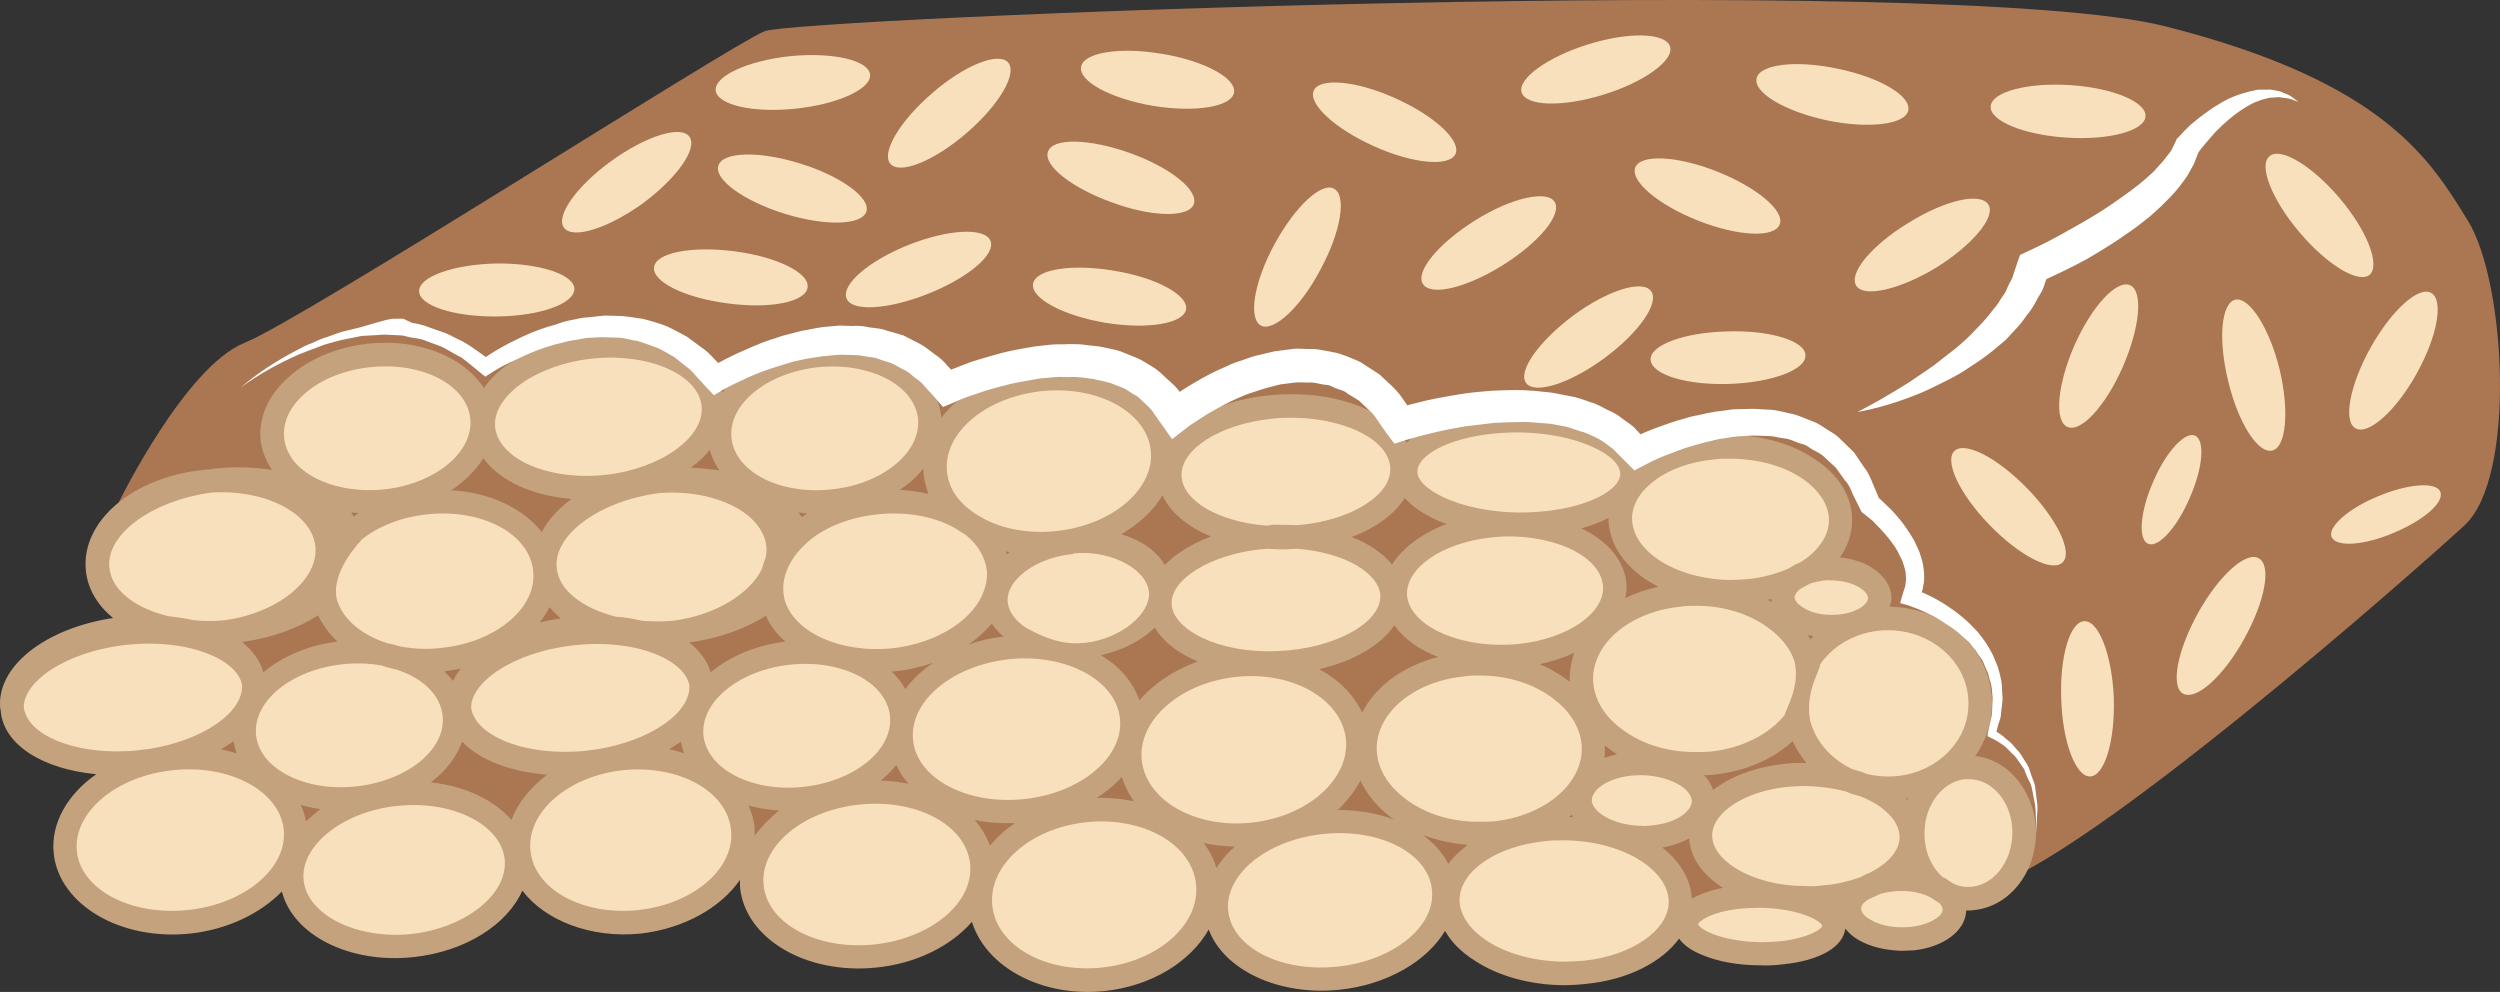 <?xml version="1.0" encoding="UTF-8" standalone="no"?>
<svg
   xmlns:dc="http://purl.org/dc/elements/1.1/"
   xmlns:cc="http://creativecommons.org/ns#"
   xmlns:rdf="http://www.w3.org/1999/02/22-rdf-syntax-ns#"
   xmlns:svg="http://www.w3.org/2000/svg"
   xmlns="http://www.w3.org/2000/svg"
   id="svg246"
   viewBox="0 0 5521.623 2190.8"
   style="clip-rule:evenodd;fill-rule:evenodd;image-rendering:optimizeQuality;shape-rendering:geometricPrecision;text-rendering:geometricPrecision"
   version="1.1"
   height="21.908mm"
   width="55.216mm"
   xml:space="preserve"><rect x="0" y="0" width="5521.623" height="2190.8" fill="#333333" stroke="none"/>
 <defs
   id="defs4">
  <style
   id="style2"
   type="text/css">
   <![CDATA[
    .fil0 {fill:#AA7752;fill-rule:nonzero}
    .fil2 {fill:#C4A27E;fill-rule:nonzero}
    .fil1 {fill:#F9E0BD;fill-rule:nonzero}
    .fil3 {fill:white;fill-rule:nonzero}
   ]]>
  </style>
 </defs>
 <g
   transform="translate(-7653.359,-13793.047)"
   id="Vrstva_x0020_1">
  <path
   style="fill:#aa7752;fill-rule:nonzero"
   id="path7"
   d="m 7917,14900 c 0,0 146,-298 277,-350 131,-53 1073,-658 1148,-688 75,-29 2608,-133 3093,-11 486,123 586,295 670,431 83,137 106,565 -8,671 -115,106 -837,742 -1057,801 l -73,7 c 0,0 -18,164 -239,71 0,0 -172,132 -365,7 0,0 -290,215 -507,-4 l -46,-8 c 0,0 -254,300 -481,-1 0,0 -228,209 -379,106 l -164,-174 c 0,0 -28,103 -125,139 -98,35 -300,21 -355,-155 l -28,-39 c 0,0 -219,281 -453,32 0,0 -113,147 -201,135 -89,-13 -267,52 -328,-149 0,0 -296,232 -442,52 -146,-179 -18,-229 77,-284 0,0 -205,-12 -225,-133 -19,-121 231,-153 254,-152 0,0 -124,-157 -74,-227 z"
   class="fil0" />
  <path
   style="fill:#f9e0bd;fill-rule:nonzero"
   id="path9"
   d="m 8794,15688 c 9,93 -94,179 -230,193 -137,15 -256,-49 -265,-141 -10,-92 93,-179 230,-193 136,-14 255,49 265,141 z"
   class="fil1" />
  <path
   style="fill:#f9e0bd;fill-rule:nonzero"
   id="path11"
   d="m 8718,14714 c 9,89 -87,172 -215,185 -128,14 -239,-47 -248,-136 -9,-89 87,-172 215,-185 128,-14 239,48 248,136 z"
   class="fil1" />
  <path
   style="fill:#f9e0bd;fill-rule:nonzero"
   id="path13"
   d="m 8428,14992 c 10,92 -107,180 -262,196 -154,16 -287,-46 -297,-138 -10,-92 108,-180 262,-196 155,-16 288,45 297,138 z"
   class="fil1" />
  <path
   style="fill:#f9e0bd;fill-rule:nonzero"
   id="path15"
   d="m 8214,15300 c 8,82 -104,161 -252,176 -147,15 -274,-38 -282,-120 -9,-82 104,-160 251,-176 148,-15 274,38 283,120 z"
   class="fil1" />
  <path
   style="fill:#f9e0bd;fill-rule:nonzero"
   id="path17"
   d="m 8306,15622 c 10,100 -95,192 -235,207 -141,14 -263,-54 -273,-154 -11,-99 95,-192 235,-206 140,-15 262,54 273,153 z"
   class="fil1" />
  <path
   style="fill:#f9e0bd;fill-rule:nonzero"
   id="path19"
   d="m 8718,14714 c 9,89 -87,172 -215,185 -128,14 -239,-47 -248,-136 -9,-89 87,-172 215,-185 128,-14 239,48 248,136 z"
   class="fil1" />
  <path
   style="fill:#f9e0bd;fill-rule:nonzero"
   id="path21"
   d="m 8657,15371 c 9,89 -87,172 -215,185 -128,13 -239,-48 -248,-137 -10,-88 86,-171 214,-185 128,-13 239,48 249,137 z"
   class="fil1" />
  <path
   style="fill:#f9e0bd;fill-rule:nonzero"
   id="path23"
   d="m 8857,15051 c 10,96 -91,185 -226,199 -135,14 -253,-52 -263,-148 -10,-96 92,-185 227,-199 135,-14 252,52 262,148 z"
   class="fil1" />
  <path
   style="fill:#f9e0bd;fill-rule:nonzero"
   id="path25"
   d="m 8375,14997 c 10,93 -96,179 -235,194 -140,14 -261,-48 -271,-141 -10,-92 96,-179 236,-193 139,-15 261,48 270,140 z"
   class="fil1" />
  <path
   style="fill:#f9e0bd;fill-rule:nonzero"
   id="path27"
   d="m 8214,15306 c 8,78 -104,155 -252,170 -147,15 -273,-36 -282,-114 -8,-79 105,-155 252,-170 148,-16 274,35 282,114 z"
   class="fil1" />
  <path
   style="fill:#f9e0bd;fill-rule:nonzero"
   id="path29"
   d="m 8306,15622 c 10,100 -95,192 -235,207 -141,14 -263,-54 -273,-154 -11,-99 95,-192 235,-206 140,-15 262,54 273,153 z"
   class="fil1" />
  <path
   style="fill:#f9e0bd;fill-rule:nonzero"
   id="path31"
   d="m 9706,14715 c 10,89 -87,172 -214,185 -128,14 -239,-48 -249,-136 -9,-89 87,-172 215,-185 128,-14 239,47 248,136 z"
   class="fil1" />
  <path
   style="fill:#f9e0bd;fill-rule:nonzero"
   id="path33"
   d="m 9417,14992 c 9,93 -108,181 -263,197 -154,16 -287,-46 -297,-138 -9,-92 108,-180 262,-196 155,-17 288,45 298,137 z"
   class="fil1" />
  <path
   style="fill:#f9e0bd;fill-rule:nonzero"
   id="path35"
   d="m 9202,15301 c 8,82 -104,160 -252,176 -147,15 -273,-39 -282,-120 -8,-82 104,-161 252,-176 147,-15 273,38 282,120 z"
   class="fil1" />
  <path
   style="fill:#f9e0bd;fill-rule:nonzero"
   id="path37"
   d="m 9294,15623 c 10,99 -92,192 -229,206 -137,14 -256,-55 -266,-154 -11,-100 92,-192 229,-206 136,-15 256,54 266,154 z"
   class="fil1" />
  <path
   style="fill:#f9e0bd;fill-rule:nonzero"
   id="path39"
   d="m 9706,14715 c 10,89 -87,172 -214,185 -128,14 -239,-48 -249,-136 -9,-89 87,-172 215,-185 128,-14 239,47 248,136 z"
   class="fil1" />
  <path
   style="fill:#f9e0bd;fill-rule:nonzero"
   id="path41"
   d="m 9645,15372 c 9,89 -87,171 -215,185 -128,13 -239,-48 -248,-137 -9,-89 87,-172 215,-185 127,-13 239,48 248,137 z"
   class="fil1" />
  <path
   style="fill:#f9e0bd;fill-rule:nonzero"
   id="path43"
   d="m 9858,15050 c 10,96 -94,186 -232,200 -139,15 -259,-51 -269,-147 -10,-96 94,-186 232,-200 139,-14 259,52 269,147 z"
   class="fil1" />
  <path
   style="fill:#f9e0bd;fill-rule:nonzero"
   id="path45"
   d="m 10221,14785 c 10,100 -94,192 -232,207 -139,14 -260,-55 -270,-154 -10,-100 94,-192 232,-207 139,-14 259,55 270,154 z"
   class="fil1" />
  <path
   style="fill:#f9e0bd;fill-rule:nonzero"
   id="path47"
   d="m 10321,15743 c 11,103 -93,198 -232,213 -138,14 -259,-57 -270,-160 -11,-103 93,-199 231,-213 139,-15 260,57 271,160 z"
   class="fil1" />
  <path
   style="fill:#f9e0bd;fill-rule:nonzero"
   id="path49"
   d="m 9372,14997 c 9,93 -98,179 -240,194 -142,15 -265,-48 -275,-140 -9,-92 98,-179 240,-194 142,-15 265,48 275,140 z"
   class="fil1" />
  <path
   style="fill:#f9e0bd;fill-rule:nonzero"
   id="path51"
   d="m 9229,14687 c 9,85 -98,166 -238,181 -140,14 -261,-43 -269,-128 -9,-85 97,-166 237,-181 140,-14 261,43 270,128 z"
   class="fil1" />
  <path
   style="fill:#f9e0bd;fill-rule:nonzero"
   id="path53"
   d="m 9202,15307 c 9,78 -104,154 -252,170 -147,15 -273,-36 -281,-115 -9,-78 104,-154 252,-170 147,-15 273,36 281,115 z"
   class="fil1" />
  <path
   style="fill:#f9e0bd;fill-rule:nonzero"
   id="path55"
   d="m 9822,15698 c 10,99 -95,192 -235,206 -141,15 -263,-54 -273,-153 -11,-99 95,-192 235,-207 140,-14 263,54 273,154 z"
   class="fil1" />
  <path
   style="fill:#f9e0bd;fill-rule:nonzero"
   id="path57"
   d="m 10153,15377 c 10,100 -95,192 -236,207 -140,15 -262,-54 -273,-154 -10,-99 95,-192 236,-206 140,-15 262,54 273,153 z"
   class="fil1" />
  <path
   style="fill:#f9e0bd;fill-rule:nonzero"
   id="path59"
   d="m 10215,15089 c 6,64 -71,123 -171,131 -100,8 -186,-37 -191,-101 -6,-64 71,-123 171,-131 100,-8 186,37 191,101 z"
   class="fil1" />
  <path
   style="fill:#f9e0bd;fill-rule:nonzero"
   id="path61"
   d="m 10651,15423 c 11,103 -93,198 -231,212 -139,15 -260,-57 -270,-160 -11,-103 93,-198 231,-213 139,-14 260,58 270,161 z"
   class="fil1" />
  <path
   style="fill:#f9e0bd;fill-rule:nonzero"
   id="path63"
   d="m 10842,15755 c 10,95 -94,184 -233,199 -138,14 -259,-51 -268,-146 -10,-95 94,-184 232,-198 139,-15 259,50 269,145 z"
   class="fil1" />
  <path
   style="fill:#f9e0bd;fill-rule:nonzero"
   id="path65"
   d="m 11173,15448 c -1,104 -115,187 -254,186 -139,-1 -252,-86 -251,-189 1,-104 114,-187 254,-186 139,1 251,86 251,189 z"
   class="fil1" />
  <path
   style="fill:#f9e0bd;fill-rule:nonzero"
   id="path67"
   d="m 11651,15294 c -1,104 -115,187 -254,186 -139,-1 -252,-86 -251,-189 1,-104 115,-187 254,-186 139,1 251,86 251,189 z"
   class="fil1" />
  <path
   style="fill:#f9e0bd;fill-rule:nonzero"
   id="path69"
   d="m 12027,15348 c -1,104 -92,187 -205,186 -112,-1 -203,-85 -202,-189 1,-103 93,-187 205,-186 112,1 203,86 202,189 z"
   class="fil1" />
  <path
   style="fill:#f9e0bd;fill-rule:nonzero"
   id="path71"
   d="m 10728,15107 c 3,77 -109,144 -251,150 -141,6 -259,-52 -262,-129 -3,-77 109,-144 251,-150 142,-6 259,52 262,129 z"
   class="fil1" />
  <path
   style="fill:#f9e0bd;fill-rule:nonzero"
   id="path73"
   d="m 10750,14826 c 3,80 -109,149 -251,154 -142,5 -259,-55 -262,-135 -3,-80 110,-150 251,-155 142,-5 259,55 262,136 z"
   class="fil1" />
  <path
   style="fill:#f9e0bd;fill-rule:nonzero"
   id="path75"
   d="m 11220,15089 c 3,80 -103,149 -237,154 -134,5 -245,-56 -248,-136 -3,-81 103,-150 237,-155 134,-5 245,56 248,137 z"
   class="fil1" />
  <path
   style="fill:#f9e0bd;fill-rule:nonzero"
   id="path77"
   d="m 11258,14840 c -1,63 -113,112 -252,111 -138,-2 -249,-55 -248,-118 1,-63 113,-112 251,-111 139,2 250,55 249,118 z"
   class="fil1" />
  <path
   style="fill:#f9e0bd;fill-rule:nonzero"
   id="path79"
   d="m 11365,15786 c -2,89 -117,159 -259,157 -142,-2 -256,-75 -255,-164 1,-88 117,-158 259,-156 142,2 256,75 255,163 z"
   class="fil1" />
  <path
   style="fill:#f9e0bd;fill-rule:nonzero"
   id="path81"
   d="m 11719,14943 c -2,88 -111,159 -246,157 -134,-2 -242,-75 -241,-163 1,-89 111,-159 246,-157 134,2 242,75 241,163 z"
   class="fil1" />
  <path
   style="fill:#f9e0bd;fill-rule:nonzero"
   id="path83"
   d="m 11875,15643 c -1,75 -106,135 -235,133 -128,-1 -232,-64 -231,-139 1,-75 106,-135 235,-133 128,1 232,64 231,139 z"
   class="fil1" />
  <path
   style="fill:#f9e0bd;fill-rule:nonzero"
   id="path85"
   d="m 12124,15635 c -1,80 -57,144 -125,143 -68,-1 -122,-67 -121,-147 1,-80 57,-144 125,-143 68,1 122,66 121,147 z"
   class="fil1" />
  <path
   style="fill:#f9e0bd;fill-rule:nonzero"
   id="path87"
   d="m 11416,15563 c -1,45 -62,81 -138,80 -75,-1 -135,-38 -135,-83 1,-46 62,-82 138,-80 75,0 135,38 135,83 z"
   class="fil1" />
  <path
   style="fill:#f9e0bd;fill-rule:nonzero"
   id="path89"
   d="m 11704,15838 c 0,35 -74,63 -164,62 -90,-2 -163,-31 -162,-66 0,-35 74,-63 164,-61 90,1 163,30 162,65 z"
   class="fil1" />
  <path
   style="fill:#f9e0bd;fill-rule:nonzero"
   id="path91"
   d="m 11970,15802 c 0,37 -53,66 -117,65 -64,-1 -116,-31 -115,-68 0,-36 53,-65 117,-64 64,1 116,31 115,67 z"
   class="fil1" />
  <path
   style="fill:#f9e0bd;fill-rule:nonzero"
   id="path93"
   d="m 11805,15114 c -1,36 -49,64 -108,63 -59,-1 -106,-30 -106,-66 1,-35 49,-63 108,-62 59,1 106,30 106,65 z"
   class="fil1" />
  <path
   style="fill:#f9e0bd;fill-rule:nonzero"
   id="path95"
   d="m 8794,15688 c 9,93 -94,179 -230,193 -137,15 -256,-49 -265,-141 -10,-92 93,-179 230,-193 136,-14 255,49 265,141 z"
   class="fil1" />
  <path
   style="fill:#f9e0bd;fill-rule:nonzero"
   id="path97"
   d="m 8718,14714 c 9,89 -87,172 -215,185 -128,14 -239,-47 -248,-136 -9,-89 87,-172 215,-185 128,-14 239,48 248,136 z"
   class="fil1" />
  <path
   style="fill:#f9e0bd;fill-rule:nonzero"
   id="path99"
   d="m 8428,14992 c 10,92 -107,180 -262,196 -154,16 -287,-46 -297,-138 -10,-92 108,-180 262,-196 155,-16 288,45 297,138 z"
   class="fil1" />
  <path
   style="fill:#f9e0bd;fill-rule:nonzero"
   id="path101"
   d="m 8214,15300 c 8,82 -104,161 -252,176 -147,15 -274,-38 -282,-120 -9,-82 104,-160 251,-176 148,-15 274,38 283,120 z"
   class="fil1" />
  <path
   style="fill:#f9e0bd;fill-rule:nonzero"
   id="path103"
   d="m 8306,15622 c 10,100 -95,192 -235,207 -141,14 -263,-54 -273,-154 -11,-99 95,-192 235,-206 140,-15 262,54 273,153 z"
   class="fil1" />
  <path
   style="fill:#f9e0bd;fill-rule:nonzero"
   id="path105"
   d="m 8718,14714 c 9,89 -87,172 -215,185 -128,14 -239,-47 -248,-136 -9,-89 87,-172 215,-185 128,-14 239,48 248,136 z"
   class="fil1" />
  <path
   style="fill:#f9e0bd;fill-rule:nonzero"
   id="path107"
   d="m 8657,15371 c 9,89 -87,172 -215,185 -128,13 -239,-48 -248,-137 -10,-88 86,-171 214,-185 128,-13 239,48 249,137 z"
   class="fil1" />
  <path
   style="fill:#f9e0bd;fill-rule:nonzero"
   id="path109"
   d="m 8857,15051 c 10,96 -91,185 -226,199 -135,14 -253,-52 -263,-148 -10,-96 92,-185 227,-199 135,-14 252,52 262,148 z"
   class="fil1" />
  <path
   style="fill:#f9e0bd;fill-rule:nonzero"
   id="path111"
   d="m 8375,14997 c 10,93 -96,179 -235,194 -140,14 -261,-48 -271,-141 -10,-92 96,-179 236,-193 139,-15 261,48 270,140 z"
   class="fil1" />
  <path
   style="fill:#f9e0bd;fill-rule:nonzero"
   id="path113"
   d="m 8214,15306 c 8,78 -104,155 -252,170 -147,15 -273,-36 -282,-114 -8,-79 105,-155 252,-170 148,-16 274,35 282,114 z"
   class="fil1" />
  <path
   style="fill:#f9e0bd;fill-rule:nonzero"
   id="path115"
   d="m 8306,15622 c 10,100 -95,192 -235,207 -141,14 -263,-54 -273,-154 -11,-99 95,-192 235,-206 140,-15 262,54 273,153 z"
   class="fil1" />
  <path
   style="fill:#f9e0bd;fill-rule:nonzero"
   id="path117"
   d="m 9706,14715 c 10,89 -87,172 -214,185 -128,14 -239,-48 -249,-136 -9,-89 87,-172 215,-185 128,-14 239,47 248,136 z"
   class="fil1" />
  <path
   style="fill:#f9e0bd;fill-rule:nonzero"
   id="path119"
   d="m 9417,14992 c 9,93 -108,181 -263,197 -154,16 -287,-46 -297,-138 -9,-92 108,-180 262,-196 155,-17 288,45 298,137 z"
   class="fil1" />
  <path
   style="fill:#f9e0bd;fill-rule:nonzero"
   id="path121"
   d="m 9202,15301 c 8,82 -104,160 -252,176 -147,15 -273,-39 -282,-120 -8,-82 104,-161 252,-176 147,-15 273,38 282,120 z"
   class="fil1" />
  <path
   style="fill:#f9e0bd;fill-rule:nonzero"
   id="path123"
   d="m 9294,15623 c 10,99 -92,192 -229,206 -137,14 -256,-55 -266,-154 -11,-100 92,-192 229,-206 136,-15 256,54 266,154 z"
   class="fil1" />
  <path
   style="fill:#f9e0bd;fill-rule:nonzero"
   id="path125"
   d="m 9706,14715 c 10,89 -87,172 -214,185 -128,14 -239,-48 -249,-136 -9,-89 87,-172 215,-185 128,-14 239,47 248,136 z"
   class="fil1" />
  <path
   style="fill:#f9e0bd;fill-rule:nonzero"
   id="path127"
   d="m 9645,15372 c 9,89 -87,171 -215,185 -128,13 -239,-48 -248,-137 -9,-89 87,-172 215,-185 127,-13 239,48 248,137 z"
   class="fil1" />
  <path
   style="fill:#f9e0bd;fill-rule:nonzero"
   id="path129"
   d="m 9858,15050 c 10,96 -94,186 -232,200 -139,15 -259,-51 -269,-147 -10,-96 94,-186 232,-200 139,-14 259,52 269,147 z"
   class="fil1" />
  <path
   style="fill:#f9e0bd;fill-rule:nonzero"
   id="path131"
   d="m 10221,14785 c 10,100 -94,192 -232,207 -139,14 -260,-55 -270,-154 -10,-100 94,-192 232,-207 139,-14 259,55 270,154 z"
   class="fil1" />
  <path
   style="fill:#f9e0bd;fill-rule:nonzero"
   id="path133"
   d="m 10321,15743 c 11,103 -93,198 -232,213 -138,14 -259,-57 -270,-160 -11,-103 93,-199 231,-213 139,-15 260,57 271,160 z"
   class="fil1" />
  <path
   style="fill:#f9e0bd;fill-rule:nonzero"
   id="path135"
   d="m 9372,14997 c 9,93 -98,179 -240,194 -142,15 -265,-48 -275,-140 -9,-92 98,-179 240,-194 142,-15 265,48 275,140 z"
   class="fil1" />
  <path
   style="fill:#f9e0bd;fill-rule:nonzero"
   id="path137"
   d="m 9229,14687 c 9,85 -98,166 -238,181 -140,14 -261,-43 -269,-128 -9,-85 97,-166 237,-181 140,-14 261,43 270,128 z"
   class="fil1" />
  <path
   style="fill:#f9e0bd;fill-rule:nonzero"
   id="path139"
   d="m 9202,15307 c 9,78 -104,154 -252,170 -147,15 -273,-36 -281,-115 -9,-78 104,-154 252,-170 147,-15 273,36 281,115 z"
   class="fil1" />
  <path
   style="fill:#f9e0bd;fill-rule:nonzero"
   id="path141"
   d="m 9822,15698 c 10,99 -95,192 -235,206 -141,15 -263,-54 -273,-153 -11,-99 95,-192 235,-207 140,-14 263,54 273,154 z"
   class="fil1" />
  <path
   style="fill:#f9e0bd;fill-rule:nonzero"
   id="path143"
   d="m 10153,15377 c 10,100 -95,192 -236,207 -140,15 -262,-54 -273,-154 -10,-99 95,-192 236,-206 140,-15 262,54 273,153 z"
   class="fil1" />
  <path
   style="fill:#f9e0bd;fill-rule:nonzero"
   id="path145"
   d="m 10215,15089 c 6,64 -71,123 -171,131 -100,8 -186,-37 -191,-101 -6,-64 71,-123 171,-131 100,-8 186,37 191,101 z"
   class="fil1" />
  <path
   style="fill:#f9e0bd;fill-rule:nonzero"
   id="path147"
   d="m 10651,15423 c 11,103 -93,198 -231,212 -139,15 -260,-57 -270,-160 -11,-103 93,-198 231,-213 139,-14 260,58 270,161 z"
   class="fil1" />
  <path
   style="fill:#f9e0bd;fill-rule:nonzero"
   id="path149"
   d="m 10842,15755 c 10,95 -94,184 -233,199 -138,14 -259,-51 -268,-146 -10,-95 94,-184 232,-198 139,-15 259,50 269,145 z"
   class="fil1" />
  <path
   style="fill:#f9e0bd;fill-rule:nonzero"
   id="path151"
   d="m 11173,15448 c -1,104 -115,187 -254,186 -139,-1 -252,-86 -251,-189 1,-104 114,-187 254,-186 139,1 251,86 251,189 z"
   class="fil1" />
  <path
   style="fill:#f9e0bd;fill-rule:nonzero"
   id="path153"
   d="m 11651,15294 c -1,104 -115,187 -254,186 -139,-1 -252,-86 -251,-189 1,-104 115,-187 254,-186 139,1 251,86 251,189 z"
   class="fil1" />
  <path
   style="fill:#f9e0bd;fill-rule:nonzero"
   id="path155"
   d="m 12027,15348 c -1,104 -92,187 -205,186 -112,-1 -203,-85 -202,-189 1,-103 93,-187 205,-186 112,1 203,86 202,189 z"
   class="fil1" />
  <path
   style="fill:#f9e0bd;fill-rule:nonzero"
   id="path157"
   d="m 10728,15107 c 3,77 -109,144 -251,150 -141,6 -259,-52 -262,-129 -3,-77 109,-144 251,-150 142,-6 259,52 262,129 z"
   class="fil1" />
  <path
   style="fill:#f9e0bd;fill-rule:nonzero"
   id="path159"
   d="m 10750,14826 c 3,80 -109,149 -251,154 -142,5 -259,-55 -262,-135 -3,-80 110,-150 251,-155 142,-5 259,55 262,136 z"
   class="fil1" />
  <path
   style="fill:#f9e0bd;fill-rule:nonzero"
   id="path161"
   d="m 11220,15089 c 3,80 -103,149 -237,154 -134,5 -245,-56 -248,-136 -3,-81 103,-150 237,-155 134,-5 245,56 248,137 z"
   class="fil1" />
  <path
   style="fill:#f9e0bd;fill-rule:nonzero"
   id="path163"
   d="m 11258,14840 c -1,63 -113,112 -252,111 -138,-2 -249,-55 -248,-118 1,-63 113,-112 251,-111 139,2 250,55 249,118 z"
   class="fil1" />
  <path
   style="fill:#f9e0bd;fill-rule:nonzero"
   id="path165"
   d="m 11365,15786 c -2,89 -117,159 -259,157 -142,-2 -256,-75 -255,-164 1,-88 117,-158 259,-156 142,2 256,75 255,163 z"
   class="fil1" />
  <path
   style="fill:#f9e0bd;fill-rule:nonzero"
   id="path167"
   d="m 11719,14943 c -2,88 -111,159 -246,157 -134,-2 -242,-75 -241,-163 1,-89 111,-159 246,-157 134,2 242,75 241,163 z"
   class="fil1" />
  <path
   style="fill:#f9e0bd;fill-rule:nonzero"
   id="path169"
   d="m 11875,15643 c -1,75 -106,135 -235,133 -128,-1 -232,-64 -231,-139 1,-75 106,-135 235,-133 128,1 232,64 231,139 z"
   class="fil1" />
  <path
   style="fill:#f9e0bd;fill-rule:nonzero"
   id="path171"
   d="m 12124,15635 c -1,80 -57,144 -125,143 -68,-1 -122,-67 -121,-147 1,-80 57,-144 125,-143 68,1 122,66 121,147 z"
   class="fil1" />
  <path
   style="fill:#f9e0bd;fill-rule:nonzero"
   id="path173"
   d="m 11416,15563 c -1,45 -62,81 -138,80 -75,-1 -135,-38 -135,-83 1,-46 62,-82 138,-80 75,0 135,38 135,83 z"
   class="fil1" />
  <path
   style="fill:#f9e0bd;fill-rule:nonzero"
   id="path175"
   d="m 11704,15838 c 0,35 -74,63 -164,62 -90,-2 -163,-31 -162,-66 0,-35 74,-63 164,-61 90,1 163,30 162,65 z"
   class="fil1" />
  <path
   style="fill:#f9e0bd;fill-rule:nonzero"
   id="path177"
   d="m 11970,15802 c 0,37 -53,66 -117,65 -64,-1 -116,-31 -115,-68 0,-36 53,-65 117,-64 64,1 116,31 115,67 z"
   class="fil1" />
  <path
   style="fill:#f9e0bd;fill-rule:nonzero"
   id="path179"
   d="m 11805,15114 c -1,36 -49,64 -108,63 -59,-1 -106,-30 -106,-66 1,-35 49,-63 108,-62 59,1 106,30 106,65 z"
   class="fil1" />
  <path
   style="fill:#c4a27e;fill-rule:nonzero"
   id="path181"
   d="m 12098,15634 c -1,65 -45,119 -99,118 -12,0 -24,-3 -34,-9 -5,-3 -10,-7 -15,-10 -2,-1 -4,-2 -5,-2 -26,-22 -42,-59 -41,-99 0,-61 40,-113 89,-118 3,0 6,0 9,0 54,0 97,54 96,120 z m -154,168 c 0,17 -39,40 -91,39 -26,0 -51,-6 -69,-17 -13,-7 -20,-17 -20,-24 0,-7 6,-15 17,-21 9,-4 18,-8 26,-12 8,-2 17,-4 27,-5 7,-1 13,-1 21,-1 23,0 45,5 62,14 6,4 12,8 19,12 5,5 8,10 8,15 z m -359,70 c -14,1 -29,2 -44,2 -92,-2 -136,-31 -137,-40 1,-5 26,-27 93,-34 14,-1 29,-2 45,-2 91,2 135,31 136,40 -1,7 -30,27 -93,34 z m -246,-86 c -1,62 -82,118 -188,129 -15,1 -30,2 -45,2 -64,-1 -123,-17 -167,-45 -40,-26 -62,-59 -62,-92 1,-63 81,-118 188,-129 14,-2 30,-2 45,-2 64,1 123,17 167,45 40,26 62,58 62,92 z m -543,-149 c 31,12 64,19 99,22 -17,13 -32,27 -43,42 -12,-24 -32,-46 -56,-64 z m -189,291 c -125,13 -232,-42 -241,-123 -8,-81 86,-157 210,-170 124,-13 232,42 240,123 9,81 -85,157 -209,170 z m -267,-218 c -6,-20 -15,-38 -28,-55 22,5 45,7 69,8 -17,14 -30,30 -41,47 z m -253,220 c -124,13 -233,-48 -242,-137 -9,-89 84,-171 208,-184 124,-13 233,48 242,137 9,89 -84,171 -208,184 z m -503,-51 c -126,13 -236,-46 -244,-131 -9,-85 86,-165 212,-178 126,-13 235,45 244,131 9,85 -86,165 -212,178 z m -264,-240 c 0,-6 0,-12 0,-19 -2,-17 -7,-33 -13,-48 21,6 44,10 67,11 -21,17 -39,36 -54,56 z m -257,164 c -123,13 -230,-46 -238,-131 -9,-85 83,-165 205,-178 123,-12 229,46 238,132 9,85 -83,164 -205,177 z m -458,-282 c 33,-25 57,-56 69,-90 38,40 106,67 188,73 -37,28 -65,62 -79,100 -38,-44 -103,-75 -178,-83 z m -44,335 c -120,12 -229,-42 -237,-119 -8,-76 87,-152 207,-164 121,-13 229,41 237,118 8,77 -87,152 -207,165 z m -493,-53 c -126,13 -236,-45 -245,-130 -8,-86 87,-166 213,-179 125,-13 235,46 244,131 9,85 -86,165 -212,178 z m 404,-1199 c 114,-12 212,39 220,113 8,75 -78,145 -191,157 -114,11 -213,-39 -220,-114 -8,-74 78,-145 191,-156 z m 490,-19 c 123,-13 234,35 241,105 7,69 -91,139 -214,152 -124,13 -234,-35 -242,-105 -7,-69 91,-139 215,-152 z m 259,201 c 4,17 12,32 21,46 -20,-3 -41,-5 -63,-6 17,-12 31,-25 42,-40 z m 240,-182 c 113,-11 212,39 220,114 7,74 -79,145 -192,156 -114,12 -212,-39 -220,-113 -8,-75 78,-145 192,-157 z m 493,53 c 124,-13 232,46 241,131 9,85 -85,165 -209,178 -67,7 -129,-7 -173,-35 -5,-3 -10,-6 -15,-10 -30,-22 -50,-52 -53,-86 -9,-85 85,-165 209,-178 z m 267,230 c 17,38 56,70 107,91 -43,16 -78,38 -102,63 -18,-31 -52,-55 -96,-68 39,-23 71,-52 91,-86 z m 240,-169 c 9,-1 19,-2 28,-2 125,-5 233,46 235,111 3,60 -89,117 -206,126 -18,-1 -35,-1 -53,-1 -5,1 -10,1 -14,2 -104,-8 -186,-54 -188,-110 -2,-59 85,-114 198,-126 z m 488,33 c 20,-2 40,-3 60,-3 63,1 122,13 166,34 36,17 57,38 57,58 0,32 -62,71 -165,82 -20,2 -40,3 -60,3 -63,-1 -122,-13 -166,-34 -36,-17 -58,-38 -57,-57 0,-33 62,-72 165,-83 z m 528,55 c 60,1 116,16 157,44 38,26 59,59 59,93 -1,35 -25,69 -65,93 -9,3 -17,8 -25,13 -26,11 -56,20 -89,23 -13,1 -27,2 -40,2 -60,-1 -116,-17 -158,-45 -38,-26 -58,-58 -58,-92 1,-63 78,-119 179,-129 13,-2 27,-2 40,-2 z m 302,308 c 0,17 -35,38 -82,37 -23,0 -46,-6 -61,-16 -12,-7 -19,-16 -19,-23 0,-6 5,-12 12,-18 7,-4 15,-8 22,-12 9,-3 19,-5 30,-7 5,0 11,-1 18,0 23,0 46,6 62,16 11,7 18,15 18,23 z m 222,234 c 0,88 -80,161 -179,160 -15,0 -29,-2 -43,-5 -11,-4 -22,-8 -34,-11 -47,-22 -82,-61 -94,-109 -11,-64 24,-111 22,-122 28,-41 75,-69 130,-75 7,-1 14,-1 22,-1 98,1 177,74 176,163 z m -135,212 c -1,-1 -2,-2 -3,-3 2,0 3,-1 5,-1 -1,1 -1,3 -2,4 z m -741,32 c 1,2 2,4 3,6 -3,0 -6,-1 -9,-1 2,-1 4,-3 6,-5 z m -431,-147 c 1,-79 83,-147 193,-158 11,-2 23,-2 35,-2 61,0 119,18 162,51 41,31 63,70 63,112 -1,79 -84,147 -193,159 -11,1 -23,1 -35,1 -62,0 -119,-18 -162,-51 -41,-31 -63,-70 -63,-112 z m -36,72 c 14,30 37,58 67,81 2,2 5,3 7,5 -37,-14 -80,-21 -124,-21 21,-20 38,-42 50,-65 z m -483,-45 c -9,-88 85,-171 209,-184 124,-13 232,49 242,137 9,89 -85,172 -209,185 -124,13 -232,-49 -242,-138 z m -44,37 c 6,19 15,37 27,54 -26,-6 -53,-8 -82,-8 21,-13 40,-29 55,-46 z m -498,-26 c 7,15 16,29 27,41 -19,-4 -40,-6 -61,-7 13,-11 24,-22 34,-34 z m -426,-66 c -7,-74 79,-144 192,-156 114,-12 212,39 220,113 8,75 -78,145 -192,157 -113,12 -212,-39 -220,-114 z m -50,14 c 2,9 4,17 7,26 -10,-4 -21,-7 -33,-9 10,-6 18,-11 26,-17 z m -828,176 c -2,-12 -6,-24 -11,-36 14,4 28,7 43,9 -11,9 -22,18 -32,27 z m -160,-177 c 2,9 4,18 7,27 -11,-3 -22,-7 -35,-9 10,-6 20,-12 28,-18 z m 266,-496 c -2,-3 -4,-6 -6,-9 6,0 11,1 17,1 -4,2 -7,5 -11,8 z m 989,1 c -2,-3 -4,-6 -7,-10 7,1 13,2 19,2 -4,3 -8,6 -12,8 z m 216,-60 c 21,-13 38,-29 53,-47 0,4 0,8 0,12 2,15 6,30 11,44 -20,-5 -42,-8 -64,-9 z m 193,178 c 1,10 0,20 -2,30 -1,3 -2,7 -3,10 -19,65 -102,121 -205,132 -114,11 -214,-35 -236,-105 -21,-78 55,-133 55,-134 37,-30 90,-51 150,-57 67,-7 130,6 175,33 6,4 13,9 20,13 26,21 42,48 46,78 z m 44,-36 c -1,-2 -1,-4 -2,-6 3,0 5,1 8,2 -2,1 -4,3 -6,4 z m 172,196 h -5 c -44,5 -87,-13 -118,-30 -17,-8 -45,-32 -47,-61 -4,-47 61,-97 142,-105 l 6,-2 c 84,-7 160,37 164,86 4,47 -61,103 -142,112 z m 1518,-90 c -4,-2 -7,-4 -10,-5 3,-1 6,-2 9,-2 0,2 0,5 1,7 z m 79,72 c 4,2 8,2 13,3 -3,3 -5,5 -7,7 -2,-3 -4,-6 -6,-10 z m -209,343 c -4,-12 -10,-23 -20,-33 7,0 14,0 21,-1 71,-7 132,-35 175,-74 7,17 18,33 30,48 -16,0 -32,0 -48,2 -65,7 -120,28 -158,58 z m -135,78 c -7,1 -15,2 -23,1 -63,-1 -110,-31 -110,-57 1,-22 33,-48 88,-54 7,0 15,-1 23,-1 32,1 62,9 83,22 17,10 27,24 27,36 -1,22 -34,48 -88,53 z m -104,-176 c 2,1 4,3 6,4 7,6 14,11 21,15 -10,2 -19,5 -28,8 1,-6 1,-12 1,-18 0,-3 0,-6 0,-9 z m -68,-205 c -6,18 -9,36 -10,56 0,2 1,5 1,8 -2,-1 -4,-3 -6,-4 -18,-14 -39,-26 -61,-35 28,-6 53,-14 76,-25 z m 270,-104 c 61,0 119,18 162,51 27,20 46,45 55,72 13,58 -22,109 -21,117 -34,43 -93,74 -164,82 -11,1 -23,1 -35,1 -62,0 -119,-18 -162,-51 -41,-30 -63,-70 -63,-112 1,-79 83,-147 193,-158 11,-2 23,-2 35,-2 z m -427,-153 c 60,-2 117,10 160,33 38,21 60,49 61,79 2,63 -93,123 -212,127 -117,4 -218,-47 -221,-111 -2,-60 80,-115 187,-126 8,-1 17,-1 25,-2 z m -803,362 c -14,-41 -44,-75 -85,-100 49,-11 91,-33 119,-61 18,31 51,57 95,75 -53,19 -98,49 -129,86 z m -517,-25 c -8,-14 -18,-27 -30,-39 2,0 3,0 5,0 31,-3 59,-10 86,-19 -24,17 -45,36 -61,58 z m 191,-145 c 6,10 15,20 26,29 -28,3 -54,9 -78,18 20,-14 38,-30 52,-47 z m -621,108 c -7,-25 -24,-47 -47,-66 65,-9 123,-30 169,-59 9,21 24,41 43,57 -65,8 -123,33 -165,68 z m -552,-8 c -7,9 -13,18 -17,27 -6,-7 -12,-14 -19,-21 12,-2 24,-4 36,-6 z m 439,-388 c 121,-9 228,43 236,118 1,9 0,18 -2,26 -3,8 -6,16 -8,24 -27,55 -103,102 -196,114 -24,2 -47,2 -69,0 -18,-4 -38,-8 -58,-9 -73,-19 -125,-58 -130,-107 -8,-74 95,-149 227,-166 z m -243,252 c 7,8 16,17 25,25 -16,2 -32,5 -47,9 9,-11 16,-22 22,-34 z m -632,144 c -7,-26 -24,-48 -47,-67 65,-9 123,-30 168,-59 10,21 24,41 43,58 -65,8 -122,33 -164,68 z m 272,-65 c -55,-18 -95,-51 -109,-94 -17,-63 55,-134 55,-135 37,-29 87,-49 144,-55 121,-13 226,43 234,125 9,81 -82,158 -203,170 -32,4 -62,2 -90,-3 -10,-3 -21,-6 -31,-8 z m 416,240 c -118,6 -219,-36 -229,-96 -2,-55 90,-124 229,-139 140,-15 244,35 253,89 3,61 -87,122 -204,141 -8,1 -16,2 -24,3 -9,1 -17,2 -25,2 z m 992,105 c -126,13 -236,-45 -245,-130 -9,-86 86,-165 212,-179 126,-13 236,46 245,131 9,85 -87,165 -212,178 z m 747,-191 c -19,-40 -52,-73 -95,-96 77,-18 136,-53 166,-97 21,30 55,54 97,70 -78,20 -139,65 -168,123 z m 625,-295 c 9,6 19,11 29,17 -26,6 -51,14 -73,25 2,-8 3,-17 3,-26 -2,-49 -33,-92 -88,-122 -4,-2 -8,-4 -12,-6 22,-6 43,-14 60,-23 0,52 29,99 81,135 z m -531,-179 c 15,17 36,32 63,45 9,5 19,9 30,12 -55,21 -98,53 -121,90 -20,-25 -51,-46 -89,-61 53,-20 94,-50 117,-86 z m -305,112 c 16,1 32,2 49,1 6,0 11,-1 17,-1 109,8 183,56 185,103 3,60 -101,118 -226,123 -136,6 -233,-50 -235,-104 -2,-55 86,-109 198,-121 4,0 8,0 12,-1 z m -1730,-200 c 36,50 108,83 195,90 -29,21 -52,46 -66,73 -41,-52 -115,-88 -200,-92 30,-20 54,-44 71,-71 z m -601,76 c 118,-8 222,45 230,119 7,74 -83,147 -201,163 -23,2 -45,2 -67,0 -18,-4 -37,-7 -57,-9 -73,-18 -125,-57 -130,-107 -8,-74 94,-148 225,-166 z m -185,571 c -119,6 -220,-35 -229,-96 -2,-55 89,-124 229,-139 140,-14 244,35 253,89 3,61 -87,122 -204,141 -8,1 -16,2 -25,3 -8,1 -16,2 -24,2 z m 696,-78 c 8,74 -78,144 -192,156 -113,12 -212,-39 -220,-113 -8,-75 78,-145 192,-157 30,-3 59,-2 86,3 10,4 21,6 32,9 57,18 97,55 102,102 z m 1209,287 c -8,-21 -19,-40 -34,-57 28,6 58,8 89,7 -22,15 -40,31 -55,50 z m 1485,4 c 22,-4 42,-11 59,-20 3,42 29,80 75,109 -28,5 -51,14 -69,24 -2,-42 -25,-81 -65,-113 z m 387,132 v 0 c 0,0 0,0 0,0 0,0 0,0 0,0 z m 49,-66 c -23,8 -49,15 -77,17 -14,2 -29,3 -44,2 -57,0 -111,-14 -151,-38 -20,-12 -55,-39 -54,-75 1,-50 72,-96 165,-106 14,-1 29,-2 43,-2 31,1 60,5 87,12 10,5 22,8 33,11 52,21 86,54 86,91 -1,29 -25,57 -65,77 -8,3 -16,7 -23,11 z m 255,-268 c 23,-33 37,-73 37,-115 1,-117 -100,-213 -226,-215 2,-6 4,-12 4,-18 0,-27 -16,-51 -43,-68 -20,-13 -45,-20 -71,-23 17,-24 27,-52 27,-81 1,-51 -28,-100 -81,-135 -49,-34 -115,-53 -185,-54 -16,0 -31,1 -46,2 -61,6 -114,27 -153,55 -11,-29 -39,-56 -82,-76 -50,-24 -117,-38 -187,-38 -23,-1 -45,0 -66,3 -84,8 -149,35 -184,71 -39,-67 -146,-112 -273,-107 -109,4 -199,43 -244,97 -26,-102 -152,-171 -295,-156 -93,10 -171,53 -216,111 0,-1 0,-2 0,-4 -11,-102 -135,-174 -277,-159 -90,9 -165,51 -206,107 -28,-87 -149,-142 -293,-126 -106,11 -193,57 -234,116 -43,-68 -144,-110 -255,-98 -142,15 -249,111 -238,214 3,23 12,45 25,65 -39,-6 -81,-8 -126,-3 -4,0 -9,1 -13,2 -5,0 -9,0 -13,1 -156,16 -270,114 -259,222 4,41 26,77 60,105 -151,23 -259,108 -249,201 0,1 1,2 1,2 0,1 0,2 0,3 7,75 94,128 211,139 -63,44 -101,108 -94,175 12,113 147,193 301,177 84,-9 156,-45 203,-93 24,96 149,160 290,145 115,-12 208,-72 241,-147 50,66 151,106 261,95 96,-11 177,-57 220,-119 -1,6 0,12 0,18 12,113 147,192 301,176 89,-9 165,-48 211,-101 31,100 154,167 292,153 105,-11 191,-65 231,-136 33,89 154,147 289,133 105,-11 193,-63 233,-130 14,25 36,47 66,66 52,34 121,53 194,54 18,0 35,-1 52,-3 92,-9 167,-48 205,-100 9,13 25,26 53,37 34,14 78,22 125,22 17,1 34,0 50,-2 82,-8 134,-38 139,-79 8,10 17,18 29,25 26,15 59,23 95,24 9,0 18,-1 27,-1 67,-7 115,-44 116,-88 1,0 2,0 2,0 6,0 11,0 16,-1 76,-8 135,-80 136,-168 1,-89 -58,-164 -134,-172 z"
   class="fil2" />
  <path
   style="fill:#f9e0bd;fill-rule:nonzero"
   id="path183"
   d="m 9575,13958 c 3,31 -70,65 -164,75 -94,10 -173,-8 -177,-40 -3,-32 71,-66 165,-76 94,-9 173,9 176,41 z"
   class="fil1" />
  <path
   style="fill:#f9e0bd;fill-rule:nonzero"
   id="path185"
   d="m 9567,14260 c -10,31 -91,33 -181,5 -90,-28 -156,-76 -146,-106 9,-31 90,-33 180,-5 91,28 156,76 147,106 z"
   class="fil1" />
  <path
   style="fill:#f9e0bd;fill-rule:nonzero"
   id="path187"
   d="m 8922,14431 c 0,33 -76,60 -171,61 -95,1 -172,-24 -172,-56 0,-32 76,-59 171,-61 94,-1 171,24 172,56 z"
   class="fil1" />
  <path
   style="fill:#f9e0bd;fill-rule:nonzero"
   id="path189"
   d="m 9437,14428 c -4,32 -83,48 -177,35 -94,-12 -167,-48 -162,-80 4,-32 83,-47 177,-35 94,12 167,48 162,80 z"
   class="fil1" />
  <path
   style="fill:#f9e0bd;fill-rule:nonzero"
   id="path191"
   d="m 9880,13931 c 21,25 -21,95 -92,156 -72,62 -147,92 -168,68 -21,-24 20,-94 92,-156 71,-62 147,-92 168,-68 z"
   class="fil1" />
  <path
   style="fill:#f9e0bd;fill-rule:nonzero"
   id="path193"
   d="m 9841,14325 c 12,30 -50,82 -138,117 -88,35 -169,40 -180,10 -12,-30 49,-83 137,-118 88,-35 169,-39 181,-9 z"
   class="fil1" />
  <path
   style="fill:#f9e0bd;fill-rule:nonzero"
   id="path195"
   d="m 10379,13997 c -5,32 -85,45 -178,30 -94,-16 -165,-54 -160,-86 5,-32 85,-45 179,-29 93,15 164,54 159,85 z"
   class="fil1" />
  <path
   style="fill:#f9e0bd;fill-rule:nonzero"
   id="path197"
   d="m 10273,14476 c -5,32 -85,45 -178,30 -94,-16 -165,-54 -160,-86 5,-32 85,-45 179,-29 93,15 164,54 159,85 z"
   class="fil1" />
  <path
   style="fill:#f9e0bd;fill-rule:nonzero"
   id="path199"
   d="m 9968,14128 c 10,-31 91,-29 181,3 89,32 152,82 141,113 -11,30 -92,29 -181,-4 -89,-32 -152,-82 -141,-112 z"
   class="fil1" />
  <path
   style="fill:#f9e0bd;fill-rule:nonzero"
   id="path201"
   d="m 9176,14095 c 19,26 -28,92 -104,148 -77,55 -154,79 -173,53 -19,-26 28,-92 104,-147 77,-56 155,-80 173,-54 z"
   class="fil1" />
  <path
   style="fill:#f9e0bd;fill-rule:nonzero"
   id="path203"
   d="m 11299,14587 c -1,-32 75,-60 170,-62 94,-3 172,21 172,53 1,32 -75,60 -169,63 -95,3 -172,-21 -173,-54 z"
   class="fil1" />
  <path
   style="fill:#f9e0bd;fill-rule:nonzero"
   id="path205"
   d="m 11265,14163 c 12,-30 93,-26 181,9 88,35 150,87 138,117 -12,30 -93,26 -181,-9 -88,-35 -149,-87 -138,-117 z"
   class="fil1" />
  <path
   style="fill:#f9e0bd;fill-rule:nonzero"
   id="path207"
   d="m 12050,14028 c 2,-32 81,-53 175,-47 94,6 169,37 167,69 -2,32 -80,53 -174,47 -95,-6 -170,-37 -168,-69 z"
   class="fil1" />
  <path
   style="fill:#f9e0bd;fill-rule:nonzero"
   id="path209"
   d="m 11533,13966 c 7,-31 87,-41 180,-21 92,19 162,60 155,92 -6,31 -87,41 -179,22 -93,-20 -163,-61 -156,-93 z"
   class="fil1" />
  <path
   style="fill:#f9e0bd;fill-rule:nonzero"
   id="path211"
   d="m 11024,14639 c -19,-26 28,-92 104,-149 76,-56 153,-80 172,-54 19,26 -27,92 -103,148 -76,56 -154,81 -173,55 z"
   class="fil1" />
  <path
   style="fill:#f9e0bd;fill-rule:nonzero"
   id="path213"
   d="m 11014,13997 c -9,-30 57,-78 147,-106 90,-28 171,-26 181,5 9,30 -56,78 -147,106 -90,28 -171,26 -181,-5 z"
   class="fil1" />
  <path
   style="fill:#f9e0bd;fill-rule:nonzero"
   id="path215"
   d="m 10600,14210 c 28,15 15,95 -30,178 -44,84 -104,139 -132,124 -28,-16 -15,-96 30,-179 45,-83 104,-139 132,-123 z"
   class="fil1" />
  <path
   style="fill:#f9e0bd;fill-rule:nonzero"
   id="path217"
   d="m 10796,14420 c -17,-27 34,-89 115,-140 80,-50 159,-68 176,-41 17,28 -35,90 -115,140 -80,50 -159,69 -176,41 z"
   class="fil1" />
  <path
   style="fill:#f9e0bd;fill-rule:nonzero"
   id="path219"
   d="m 10868,14133 c -13,29 -94,22 -180,-17 -87,-39 -146,-94 -133,-123 13,-29 94,-22 180,17 87,39 146,94 133,123 z"
   class="fil1" />
  <path
   style="fill:#f9e0bd;fill-rule:nonzero"
   id="path221"
   d="m 11753,14424 c -17,-28 35,-90 116,-139 80,-50 159,-68 176,-40 17,27 -35,89 -115,139 -81,49 -160,67 -177,40 z"
   class="fil1" />
  <path
   style="fill:#f9e0bd;fill-rule:nonzero"
   id="path223"
   d="m 12358,14423 c 29,13 22,93 -16,180 -38,87 -93,146 -122,133 -30,-12 -23,-93 15,-180 38,-86 93,-146 123,-133 z"
   class="fil1" />
  <path
   style="fill:#f9e0bd;fill-rule:nonzero"
   id="path225"
   d="m 12257,15165 c 32,-1 61,75 65,169 3,95 -20,172 -52,174 -32,1 -61,-75 -64,-169 -4,-95 19,-173 51,-174 z"
   class="fil1" />
  <path
   style="fill:#f9e0bd;fill-rule:nonzero"
   id="path227"
   d="m 12666,14138 c 24,-21 94,21 155,93 61,72 90,148 66,169 -25,20 -94,-22 -155,-94 -61,-72 -91,-148 -66,-168 z"
   class="fil1" />
  <path
   style="fill:#f9e0bd;fill-rule:nonzero"
   id="path229"
   d="m 13023,14440 c 28,16 14,95 -32,178 -46,83 -107,137 -135,121 -28,-15 -13,-95 33,-178 46,-82 106,-137 134,-121 z"
   class="fil1" />
  <path
   style="fill:#f9e0bd;fill-rule:nonzero"
   id="path231"
   d="m 12642,15026 c 29,16 14,95 -32,178 -46,83 -106,137 -135,121 -28,-15 -13,-95 33,-178 46,-83 106,-137 134,-121 z"
   class="fil1" />
  <path
   style="fill:#f9e0bd;fill-rule:nonzero"
   id="path233"
   d="m 12590,14455 c 31,-7 75,61 98,153 22,92 15,173 -16,180 -31,8 -75,-60 -97,-152 -23,-92 -16,-173 15,-181 z"
   class="fil1" />
  <path
   style="fill:#f9e0bd;fill-rule:nonzero"
   id="path235"
   d="m 12501,14755 c 23,10 18,71 -11,137 -28,66 -70,112 -92,102 -23,-9 -18,-71 11,-137 28,-66 70,-111 92,-102 z"
   class="fil1" />
  <path
   style="fill:#f9e0bd;fill-rule:nonzero"
   id="path237"
   d="m 13043,14879 c 10,23 -36,63 -103,91 -66,28 -127,32 -137,9 -9,-22 37,-63 103,-90 67,-28 128,-32 137,-10 z"
   class="fil1" />
  <path
   style="fill:#f9e0bd;fill-rule:nonzero"
   id="path239"
   d="m 11970,14789 c 23,-22 95,15 161,83 66,68 101,141 78,163 -23,23 -95,-14 -161,-82 -66,-68 -101,-141 -78,-164 z"
   class="fil1" />
  <path
   style="fill:#ffffff;fill-rule:nonzero"
   id="path241"
   d="m 8185,14649 c 37,-32 79,-59 123,-82 11,-6 22,-12 34,-16 11,-5 23,-11 35,-14 12,-4 23,-9 35,-12 l 37,-9 38,-11 c 12,-3 25,-8 38,-8 h 19 l 19,9 c 13,2 26,5 38,10 l 37,13 c 12,5 23,12 35,17 l 17,10 16,11 32,23 -22,-1 c 20,-15 41,-27 62,-38 22,-11 44,-22 67,-30 11,-4 23,-8 35,-11 11,-4 23,-8 35,-10 12,-2 24,-6 37,-6 12,-1 24,-3 37,-4 l 38,1 c 12,1 25,3 37,5 13,1 25,6 37,9 13,4 25,8 36,14 12,6 23,12 34,18 l 31,23 c 11,7 20,16 28,25 l 27,27 -37,-6 c 22,-13 43,-24 65,-34 22,-10 45,-20 68,-28 11,-3 23,-8 35,-11 12,-3 23,-6 35,-9 l 37,-7 c 12,-2 25,-3 37,-4 13,-2 25,0 38,0 13,-1 25,0 38,3 13,2 26,2 38,7 13,4 26,7 38,11 l 35,18 c 12,6 22,15 33,23 11,7 21,16 29,26 l 27,29 -42,-11 c 23,-10 45,-18 68,-27 23,-7 46,-14 69,-20 24,-6 48,-10 72,-14 l 37,-4 c 12,-1 25,0 38,-1 12,0 25,0 37,2 13,2 26,2 38,5 13,3 26,5 38,9 l 37,15 c 12,5 23,13 35,20 12,7 21,17 31,26 10,9 21,18 28,29 l 23,33 -55,-11 c 21,-16 41,-29 63,-42 22,-13 44,-25 68,-35 11,-5 23,-11 35,-14 12,-4 24,-9 37,-12 l 38,-9 39,-5 c 13,-2 27,0 40,0 14,-1 28,3 41,5 l 20,4 20,7 c 13,6 26,9 38,18 l 34,22 30,28 c 10,10 18,20 25,31 l 23,33 -43,-16 c 25,-8 47,-13 71,-19 23,-5 47,-9 70,-13 24,-4 48,-6 72,-8 24,-1 49,-2 73,-1 12,1 25,1 37,3 12,1 24,2 37,5 l 36,7 c 13,3 25,8 37,12 12,3 23,10 35,16 12,5 23,11 34,20 10,8 22,14 30,24 l 28,30 -41,-9 c 25,-13 49,-22 74,-31 12,-4 25,-9 37,-12 13,-4 26,-8 39,-10 13,-3 26,-6 39,-8 14,-1 27,-4 40,-5 l 41,-1 c 13,0 27,2 41,2 13,1 27,5 41,8 13,2 26,8 39,13 l 20,8 c 6,3 12,7 18,11 12,8 25,14 34,24 l 31,30 23,34 c 9,11 14,24 19,36 l 16,38 -8,-11 c 9,7 16,14 24,22 8,7 15,15 22,23 14,16 26,34 37,53 2,5 5,10 7,15 2,5 5,10 6,15 4,11 7,22 8,34 1,5 1,12 1,17 0,6 0,12 -2,18 -1,12 -6,23 -10,34 l -12,-26 c 18,6 33,13 48,21 15,8 30,18 44,28 13,10 27,21 39,34 6,6 12,12 17,19 5,7 11,14 15,21 5,8 9,15 13,23 l 10,24 c 3,9 5,17 7,26 2,8 3,17 3,26 0,8 2,17 1,25 l -3,26 c 0,9 -3,17 -6,25 l -6,24 -5,-10 c 11,5 20,11 28,19 5,4 9,7 13,11 l 11,13 c 8,7 13,18 19,27 3,5 6,9 8,15 l 5,15 6,16 c 2,5 2,10 3,16 l 4,32 c 1,11 -1,22 -1,33 l -2,32 v -32 c -1,-11 0,-22 -2,-32 l -6,-32 c -1,-5 -2,-10 -4,-15 l -7,-14 -6,-15 c -1,-5 -5,-8 -8,-13 -6,-8 -11,-18 -19,-24 l -11,-11 c -3,-4 -8,-7 -12,-10 -8,-6 -17,-11 -26,-15 l -6,-3 1,-8 5,-23 c 2,-8 4,-16 4,-24 l 1,-23 c 1,-8 -1,-15 -1,-23 -1,-8 -2,-16 -5,-23 -2,-7 -3,-15 -7,-22 l -9,-21 c -4,-6 -9,-12 -13,-19 -4,-6 -10,-12 -14,-18 -5,-6 -11,-11 -17,-16 -11,-11 -24,-20 -37,-28 -13,-9 -26,-17 -40,-23 -14,-7 -29,-13 -43,-18 l -18,-5 6,-21 c 2,-8 6,-15 6,-23 1,-4 1,-8 1,-12 -1,-4 0,-8 -1,-13 -2,-8 -4,-16 -7,-24 -2,-4 -4,-8 -6,-12 -2,-4 -4,-8 -6,-12 -9,-15 -21,-30 -34,-44 -6,-7 -13,-13 -19,-20 -7,-6 -15,-12 -21,-17 l -4,-3 -4,-8 -16,-32 c -4,-11 -9,-22 -17,-30 l -20,-28 -25,-23 c -7,-8 -18,-12 -28,-18 -4,-3 -9,-6 -14,-9 l -16,-5 c -10,-4 -21,-9 -32,-10 -12,-1 -22,-5 -34,-5 l -35,-1 -35,2 c -12,1 -24,4 -35,5 -12,2 -24,6 -35,8 -12,3 -24,7 -35,10 -12,3 -23,8 -34,12 -23,8 -46,18 -66,29 l -21,11 -20,-20 -21,-21 c -6,-8 -15,-12 -23,-19 -8,-6 -17,-11 -26,-15 -9,-4 -18,-9 -28,-11 -10,-3 -20,-7 -30,-10 l -31,-6 c -11,-2 -22,-2 -32,-3 -11,-1 -22,-2 -33,-2 -22,0 -44,1 -66,2 -22,3 -44,5 -66,8 -22,4 -44,8 -65,13 -22,5 -44,11 -64,17 l -25,8 -18,-24 -18,-26 c -6,-9 -12,-18 -20,-24 l -22,-21 -26,-16 c -7,-7 -18,-8 -27,-12 l -13,-6 -15,-2 c -10,-2 -20,-5 -30,-4 -11,0 -21,-1 -31,0 l -32,4 -31,8 c -11,3 -21,7 -31,10 -11,3 -21,8 -31,12 -21,9 -41,20 -60,31 -10,5 -19,12 -29,18 -9,6 -19,12 -26,18 l -31,24 -24,-34 -17,-24 c -5,-9 -13,-15 -20,-22 -7,-6 -13,-14 -22,-18 -9,-5 -16,-11 -25,-15 l -28,-11 c -10,-3 -20,-5 -30,-7 -9,-3 -20,-3 -30,-5 -11,-1 -21,-2 -32,-1 -10,0 -21,-1 -32,0 l -32,3 c -22,4 -43,7 -65,12 -21,5 -43,11 -64,18 -21,7 -43,14 -61,23 l -24,10 -18,-21 -21,-23 c -6,-8 -14,-15 -22,-20 -8,-6 -15,-14 -25,-18 l -26,-14 c -10,-4 -20,-6 -30,-10 -9,-4 -20,-4 -30,-6 -10,-2 -20,-3 -31,-3 -11,0 -21,-1 -32,0 l -32,3 -33,5 c -11,2 -21,5 -32,7 -11,3 -21,7 -32,10 -21,6 -42,14 -63,23 -20,9 -41,19 -59,29 l -20,12 -17,-18 -22,-24 c -7,-8 -14,-16 -23,-22 l -25,-20 -28,-16 c -9,-5 -20,-8 -30,-12 -10,-3 -20,-8 -31,-9 -10,-2 -21,-5 -31,-6 l -33,-1 c -11,-1 -22,1 -33,1 -11,0 -22,3 -33,5 -11,1 -22,4 -33,7 -11,2 -22,6 -32,9 -22,7 -43,16 -63,26 -21,9 -42,20 -60,32 l -11,7 -11,-9 -27,-22 -14,-11 -15,-8 c -11,-6 -20,-12 -31,-17 l -33,-12 c -11,-5 -23,-6 -35,-8 l -17,-4 -18,-1 c -12,0 -24,-2 -36,0 l -36,2 -35,7 c -12,2 -24,6 -36,9 -12,3 -23,8 -34,12 -12,4 -23,9 -34,13 -45,20 -89,44 -128,73 z"
   class="fil3" />
  <path
   style="fill:#ffffff;fill-rule:nonzero"
   id="path243"
   d="m 11756,14703 c 39,-20 76,-42 113,-65 18,-12 35,-24 53,-36 17,-13 33,-26 50,-39 16,-13 31,-27 45,-42 15,-15 28,-30 40,-46 7,-7 12,-16 17,-24 6,-8 11,-16 14,-25 4,-9 10,-17 12,-26 l 9,-27 6,-17 15,-7 c 31,-14 64,-31 95,-49 31,-17 62,-35 91,-55 29,-20 58,-40 83,-63 6,-6 13,-11 18,-18 5,-6 12,-12 16,-18 l 15,-19 10,-20 4,-9 h 1 c 9,-10 18,-19 27,-28 10,-8 19,-16 30,-24 10,-7 20,-15 31,-21 11,-7 22,-13 34,-18 12,-5 25,-9 37,-12 l 19,-4 c 7,0 13,0 20,0 6,-1 13,1 19,2 7,1 13,3 19,6 5,2 11,4 16,8 l 15,11 -17,-6 c -5,-2 -11,-2 -17,-3 -6,-1 -11,-2 -17,-1 -6,1 -11,0 -17,2 -11,2 -21,6 -31,10 -10,5 -20,11 -29,17 -19,13 -36,28 -52,44 -8,8 -15,17 -23,26 -7,8 -15,17 -20,26 l 4,-9 -12,31 -15,27 c -12,17 -24,33 -38,47 -7,7 -14,14 -21,21 -7,6 -14,13 -22,20 -15,12 -30,24 -46,35 -31,22 -63,42 -96,61 -33,18 -67,34 -102,50 l 20,-24 -12,35 c -4,12 -12,21 -17,32 -6,11 -12,21 -20,30 -7,10 -14,20 -22,28 l -24,26 -26,22 c -18,15 -37,28 -56,40 -18,13 -38,23 -58,33 -20,10 -40,20 -61,28 -41,16 -83,29 -127,37 z"
   class="fil3" />
 </g>
</svg>